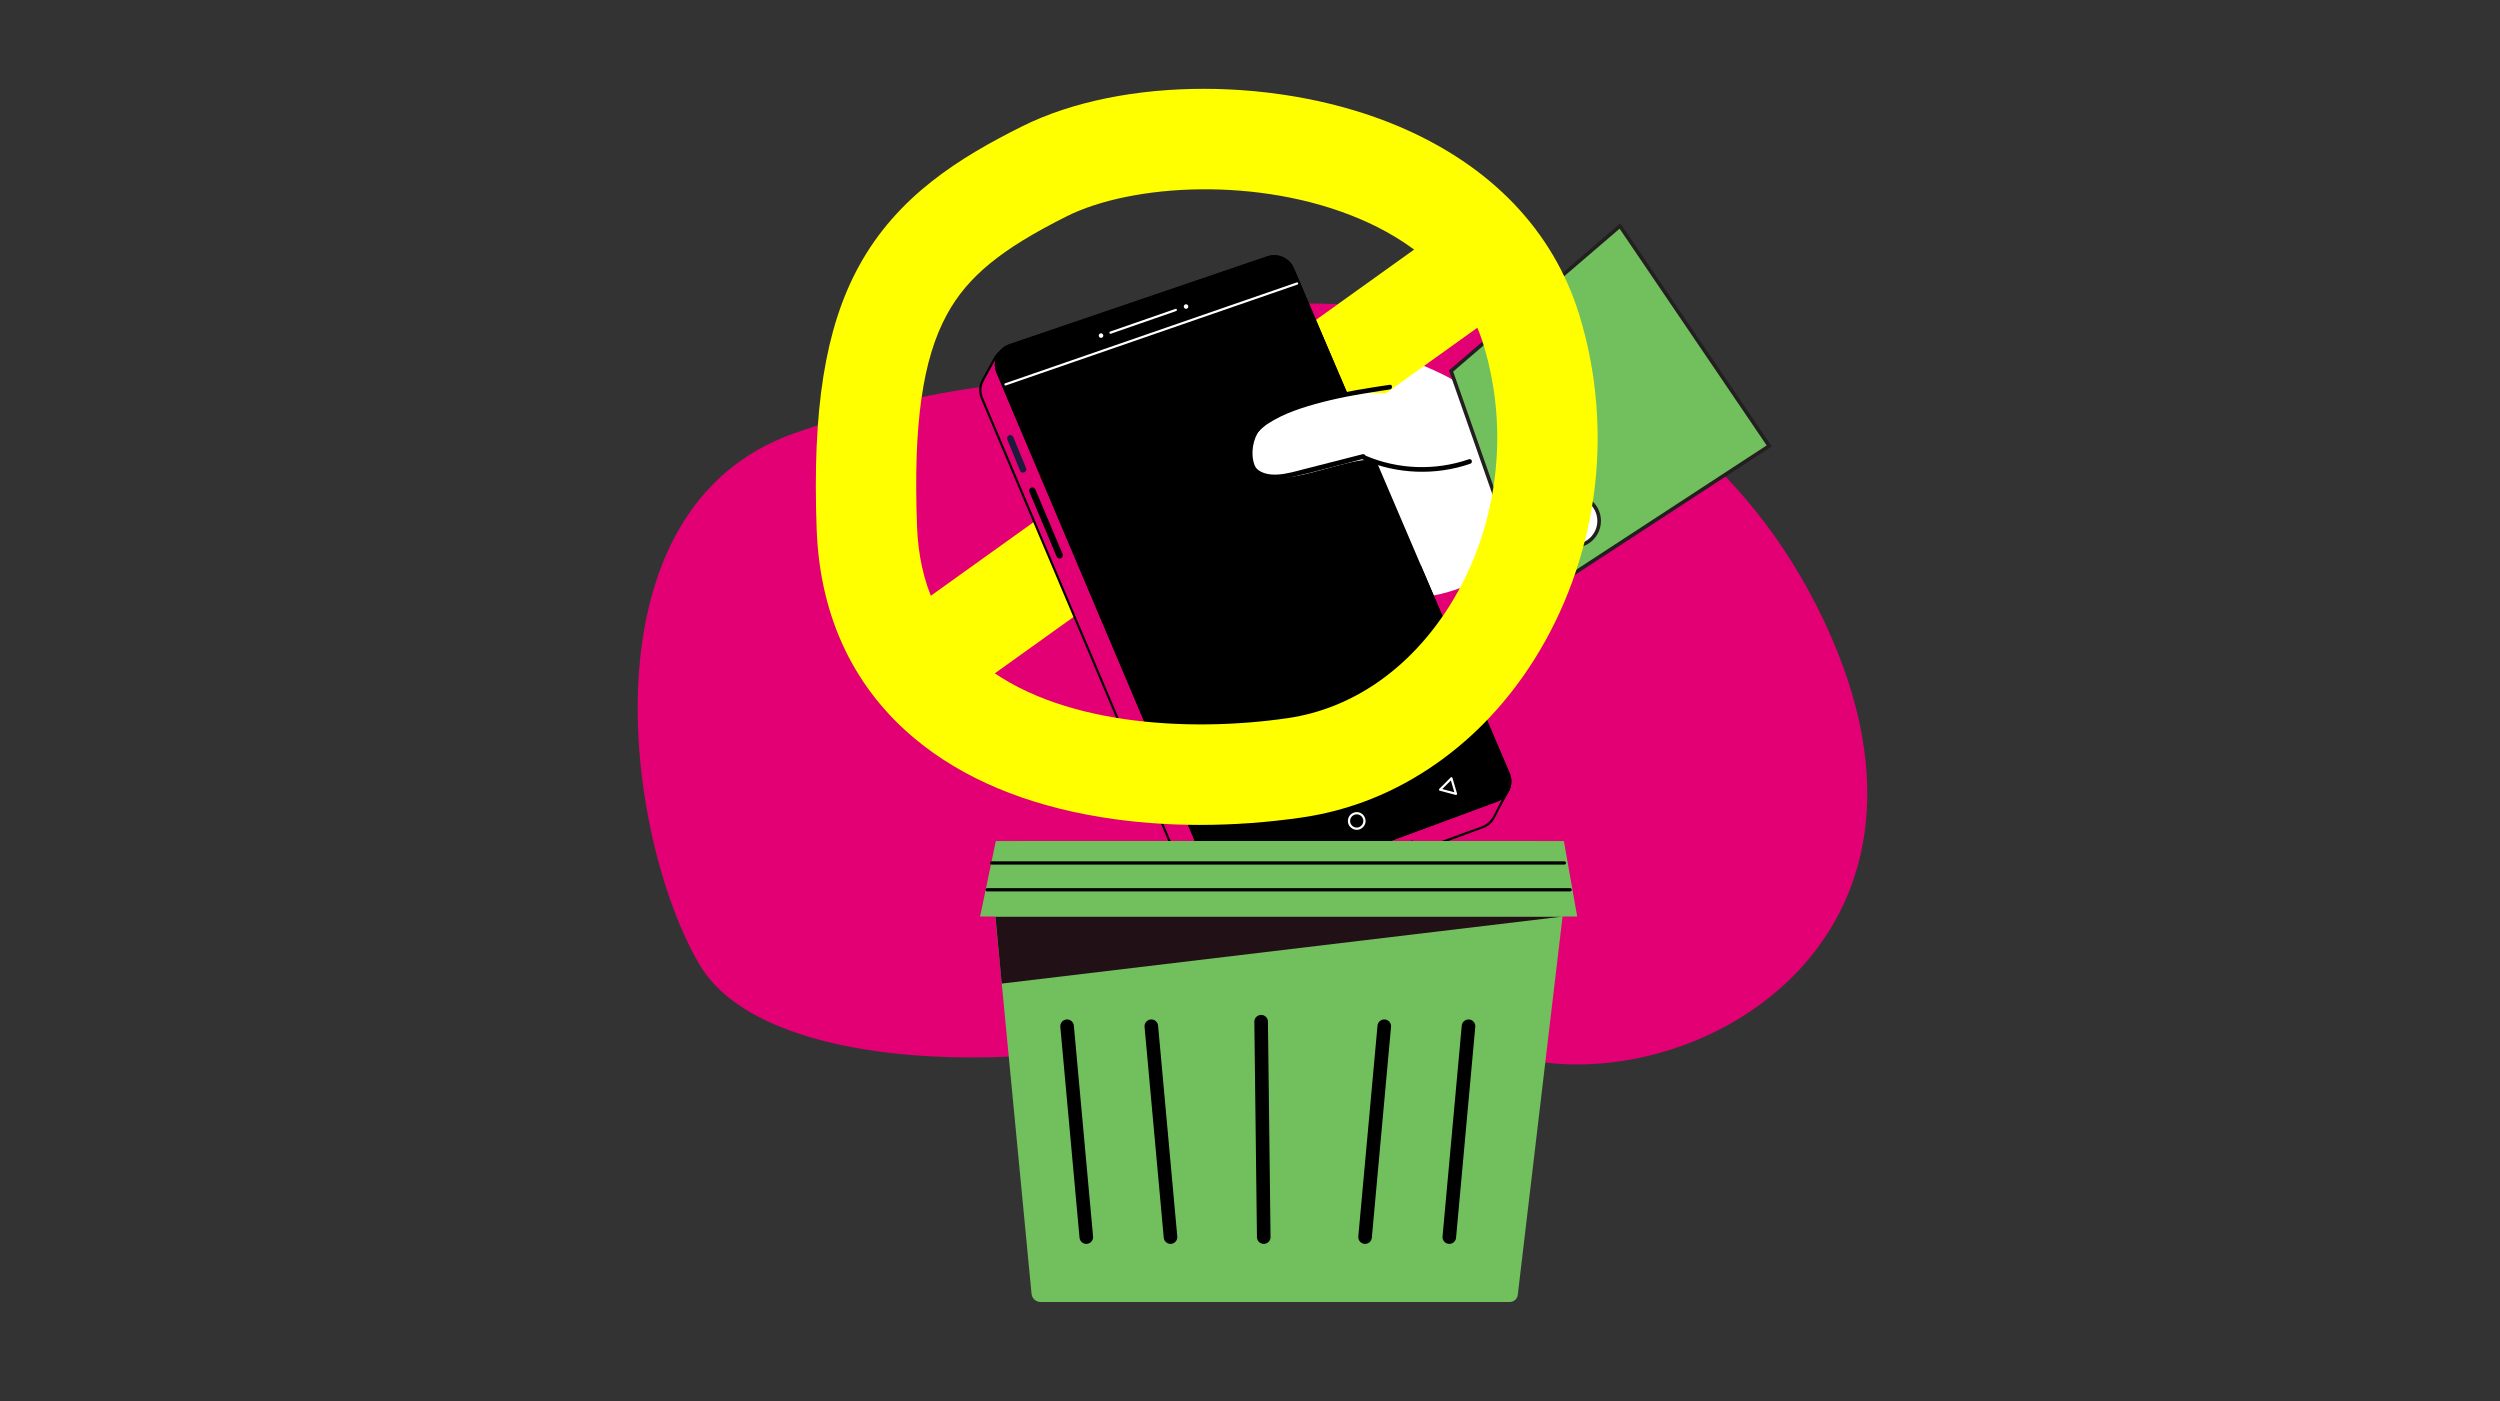 <svg width="273" height="153" viewBox="0 0 273 153" fill="none" xmlns="http://www.w3.org/2000/svg">
<rect x="0" y="0" width="273" height="153" fill="#333333" stroke="none"/>
<g clip-path="url(#clip0_370_6027)">
<path fill-rule="evenodd" clip-rule="evenodd" d="M166.382 115.638C146.958 111.452 148.197 102.913 135.151 109.958C122.107 117.002 84.438 119.106 76.358 105.29C68.277 91.473 63.289 55.574 86.718 47.319C110.147 39.063 116.132 44.118 126.677 36.757C137.221 29.397 180.448 30.6 198.449 66.306C216.451 102.013 185.808 119.823 166.384 115.638H166.382Z" fill="#E20074"/>
<path d="M167.102 66.199L160.393 63.84C156.749 65.404 151.353 66.384 145.922 63.553C143.25 62.16 140.374 57.26 139.009 52.172C138.465 50.141 138.166 48.082 138.214 46.201C138.29 43.208 139.256 40.671 141.556 39.44C148.915 35.504 158.975 41.661 158.975 41.661C159.324 42.315 159.66 42.953 159.978 43.577C160.83 45.235 161.58 46.793 162.243 48.253C167.997 60.914 167.102 66.201 167.102 66.201V66.199Z" fill="white"/>
<path d="M154.066 48.923C154.066 48.923 138.834 54.302 132.984 69.186C132.362 70.768 132.783 72.612 133.985 73.817C134.655 74.487 135.544 74.927 136.664 74.558C139.51 73.615 139.596 68.444 145.37 64.409C148.165 62.457 159.558 55.171 154.066 48.925V48.923Z" fill="white"/>
<path d="M146.812 38.131C146.812 38.131 129.749 36.911 117.91 47.662C116.652 48.806 116.212 50.644 116.756 52.256C117.058 53.155 117.662 53.944 118.83 54.107C121.799 54.523 127.894 49.931 131.133 48.865C134.371 47.8 148.969 46.164 146.812 38.131Z" fill="white"/>
<path d="M141.924 43.891C141.924 43.891 125.953 46.318 117.416 59.839C116.508 61.276 116.575 63.166 117.529 64.574C118.06 65.359 118.853 65.957 120.021 65.803C122.994 65.411 127.641 59.358 130.478 57.466C133.314 55.574 146.148 51.055 141.924 43.889V43.891Z" fill="white"/>
<path d="M144.936 47.296C144.936 47.296 129.705 52.676 123.854 67.56C123.232 69.142 123.653 70.986 124.855 72.191C125.525 72.861 126.414 73.301 127.534 72.931C130.38 71.988 133.81 65.172 136.241 62.782C138.671 60.392 150.428 53.545 144.936 47.298V47.296Z" fill="white"/>
<path d="M123.496 52.999C127.49 50.464 131.831 48.526 136.384 47.243C136.701 47.153 136.554 46.663 136.237 46.752C131.643 48.047 127.254 50.007 123.225 52.566C122.948 52.742 123.217 53.177 123.496 52.999Z" fill="black"/>
<path d="M129.788 58.294C131.842 56.348 134.289 54.865 136.961 53.94C137.271 53.832 137.126 53.342 136.814 53.45C134.053 54.404 131.533 55.936 129.415 57.945C129.175 58.172 129.55 58.521 129.788 58.294Z" fill="black"/>
<path d="M136.667 62.552C138.465 60.862 140.572 59.525 142.869 58.625C143.173 58.506 143.029 58.016 142.722 58.135C140.336 59.07 138.16 60.446 136.294 62.203C136.054 62.427 136.428 62.776 136.667 62.552Z" fill="black"/>
<path d="M101.34 77.501C99.631 77.501 97.949 76.706 96.879 75.212C95.117 72.751 95.684 69.327 98.144 67.565L159.026 23.955C161.487 22.192 164.911 22.759 166.673 25.219C168.435 27.679 167.869 31.103 165.408 32.865L104.524 76.474C103.557 77.167 102.442 77.499 101.338 77.499L101.34 77.501Z" fill="#FFFF00"/>
<path d="M107.292 41.589C106.975 42.168 106.977 42.886 107.233 43.492L130.911 99.393C131.397 100.542 132.701 101.105 133.872 100.674L161.93 90.309C162.172 90.22 162.398 90.092 162.597 89.928C163.122 89.501 163.34 88.748 163.678 88.177C164.036 87.569 164.402 86.824 164.727 86.195C164.743 86.163 164.76 86.128 164.756 86.092C164.747 86.005 164.678 85.96 164.602 85.934C164.285 85.831 164.017 85.97 163.687 85.923C163.52 85.899 163.353 85.882 163.186 85.875C163.137 85.873 162.71 85.89 162.703 85.87L139.706 32.06C139.225 30.936 137.961 30.372 136.804 30.765L112.54 39.036C112.515 39.01 112.491 38.984 112.469 38.959C112.179 38.651 111.828 38.391 111.437 38.228C110.477 37.827 109.27 38.053 108.728 38.993C108.31 39.717 107.912 40.454 107.513 41.189C107.441 41.323 107.368 41.455 107.294 41.589H107.292Z" fill="#E20074"/>
<path d="M107.403 41.132C107.662 40.655 107.921 40.176 108.184 39.7C108.403 39.305 108.602 38.855 108.923 38.532C109.43 38.025 110.177 37.843 110.873 37.947C111.279 38.009 111.664 38.17 112.002 38.402C112.156 38.508 112.303 38.627 112.438 38.759C112.464 38.785 112.6 38.937 112.509 38.919C112.553 38.928 112.661 38.867 112.702 38.852C113.738 38.499 114.774 38.146 115.81 37.791C117.665 37.16 119.52 36.527 121.375 35.896C123.518 35.166 125.659 34.436 127.801 33.705C129.664 33.07 131.526 32.435 133.39 31.8C134.439 31.441 135.49 31.085 136.539 30.726C137.111 30.531 137.694 30.444 138.288 30.632C139.013 30.86 139.547 31.395 139.846 32.084C140.043 32.537 140.234 32.992 140.429 33.447C140.847 34.425 141.267 35.406 141.685 36.384C142.288 37.795 142.89 39.205 143.493 40.616C144.23 42.343 144.969 44.067 145.706 45.794C146.538 47.74 147.37 49.688 148.202 51.634C149.089 53.71 149.977 55.786 150.863 57.862C151.752 59.945 152.643 62.028 153.533 64.112C154.391 66.121 155.25 68.128 156.108 70.137C156.882 71.949 157.657 73.761 158.433 75.575C159.085 77.1 159.736 78.626 160.388 80.151C160.876 81.293 161.363 82.433 161.851 83.575C162.126 84.219 162.401 84.863 162.677 85.507C162.72 85.608 162.791 85.721 162.815 85.827C162.815 85.829 162.817 85.831 162.819 85.834C162.809 85.769 162.733 85.799 162.772 85.756C162.791 85.736 162.962 85.756 162.993 85.756C163.398 85.751 163.79 85.812 164.194 85.782C164.414 85.766 164.867 85.775 164.878 86.092C164.883 86.248 164.744 86.43 164.677 86.56C164.56 86.792 164.441 87.023 164.323 87.253C164.098 87.685 163.844 88.101 163.624 88.536C163.435 88.911 163.273 89.305 163.025 89.648C162.752 90.023 162.371 90.274 161.942 90.437C161.723 90.521 161.502 90.599 161.283 90.68C160.1 91.117 158.917 91.555 157.733 91.991C155.878 92.677 154.023 93.362 152.168 94.047C150.055 94.827 147.944 95.606 145.831 96.388C143.85 97.12 141.866 97.851 139.885 98.585C138.424 99.125 136.963 99.664 135.501 100.204C134.85 100.445 134.155 100.794 133.464 100.91C132.332 101.097 131.242 100.46 130.789 99.42C130.742 99.314 130.698 99.207 130.653 99.099C130.384 98.464 130.115 97.827 129.846 97.192C129.376 96.082 128.904 94.972 128.434 93.859C127.798 92.357 127.163 90.857 126.526 89.355C125.77 87.572 125.014 85.788 124.26 84.005C123.423 82.028 122.586 80.052 121.748 78.075C120.864 75.988 119.98 73.901 119.097 71.814C118.215 69.732 117.333 67.649 116.451 65.567C115.606 63.575 114.763 61.583 113.918 59.588C113.147 57.771 112.379 55.953 111.608 54.135C110.96 52.605 110.312 51.075 109.664 49.545C109.174 48.386 108.684 47.23 108.192 46.071C107.898 45.377 107.603 44.684 107.31 43.989C107.252 43.852 107.193 43.715 107.135 43.577C107.122 43.544 107.107 43.512 107.094 43.479C106.955 43.12 106.896 42.73 106.935 42.346C106.981 41.891 107.185 41.526 107.401 41.13C107.477 40.991 107.692 41.108 107.618 41.247C107.373 41.694 107.157 42.105 107.17 42.63C107.178 42.918 107.245 43.193 107.351 43.458C107.362 43.484 107.373 43.508 107.382 43.535C107.449 43.692 107.516 43.85 107.583 44.008C107.88 44.708 108.177 45.41 108.472 46.11C108.953 47.244 109.434 48.379 109.913 49.513C110.544 51.006 111.177 52.499 111.809 53.992C112.553 55.75 113.298 57.509 114.042 59.267C114.863 61.204 115.684 63.14 116.505 65.079C117.359 67.097 118.215 69.114 119.069 71.132C119.928 73.163 120.79 75.195 121.65 77.228C122.474 79.176 123.3 81.124 124.125 83.073C124.877 84.85 125.631 86.627 126.383 88.404C127.023 89.915 127.664 91.427 128.304 92.938C128.802 94.112 129.3 95.287 129.797 96.461C130.111 97.201 130.425 97.942 130.739 98.683C130.991 99.277 131.195 99.86 131.749 100.265C132.414 100.752 133.218 100.781 133.968 100.505C134.263 100.395 134.556 100.288 134.852 100.178C136.112 99.712 137.371 99.248 138.632 98.782C140.478 98.1 142.325 97.417 144.171 96.736C146.236 95.972 148.302 95.209 150.367 94.446C152.276 93.74 154.184 93.035 156.093 92.331C157.499 91.811 158.904 91.293 160.312 90.773C160.943 90.539 161.675 90.361 162.256 90.014C163.019 89.557 163.32 88.564 163.734 87.821C163.977 87.385 164.202 86.939 164.43 86.493C164.499 86.36 164.584 86.274 164.512 86.131C164.434 85.977 164.304 86.016 164.146 86.031C163.897 86.055 163.68 86.04 163.433 86.016C163.207 85.994 162.716 86.105 162.575 85.899C162.557 85.871 162.547 85.834 162.534 85.803C162.33 85.327 162.128 84.85 161.924 84.373C161.508 83.4 161.092 82.429 160.678 81.456C160.091 80.082 159.504 78.71 158.917 77.336C158.199 75.655 157.482 73.975 156.764 72.294C155.96 70.412 155.154 68.529 154.35 66.646C153.49 64.635 152.63 62.624 151.772 60.613C150.902 58.578 150.033 56.541 149.162 54.506C148.321 52.54 147.481 50.574 146.64 48.607C145.873 46.814 145.107 45.018 144.34 43.224C143.679 41.678 143.018 40.131 142.357 38.584C141.846 37.389 141.335 36.193 140.823 34.997C140.502 34.247 140.182 33.497 139.861 32.746C139.575 32.078 139.332 31.439 138.641 31.051C137.6 30.465 136.543 30.984 135.531 31.33C134.075 31.826 132.622 32.321 131.166 32.817C129.168 33.498 127.17 34.178 125.172 34.86C123.137 35.554 121.102 36.247 119.065 36.941C117.503 37.474 115.94 38.007 114.378 38.538C113.775 38.744 113.173 38.948 112.57 39.154C112.531 39.167 112.479 39.156 112.451 39.127C111.727 38.345 110.615 37.864 109.584 38.36C109.046 38.62 108.799 39.097 108.52 39.596C108.214 40.144 107.915 40.696 107.616 41.247C107.54 41.386 107.325 41.269 107.399 41.13L107.403 41.132Z" fill="black"/>
<path d="M145.571 95.48L154.285 92.225C154.406 92.181 154.467 92.045 154.423 91.924C154.378 91.804 154.242 91.743 154.122 91.787L145.408 95.042C145.287 95.087 145.226 95.222 145.27 95.343C145.315 95.464 145.451 95.525 145.571 95.48Z" fill="#1C1B3C"/>
<path d="M112.045 51.123L110.654 47.727C110.58 47.545 110.374 47.46 110.192 47.534C110.01 47.608 109.924 47.815 109.998 47.996L111.389 51.392C111.463 51.575 111.67 51.66 111.852 51.586C112.033 51.511 112.119 51.305 112.045 51.123Z" fill="#1C1B3C"/>
<path d="M116.039 60.506L113.06 53.441C112.984 53.26 112.776 53.175 112.596 53.251C112.416 53.327 112.331 53.535 112.407 53.715L115.385 60.78C115.461 60.961 115.669 61.046 115.849 60.97C116.029 60.894 116.115 60.686 116.039 60.506Z" fill="black"/>
<path d="M108.818 40.716L124.35 77.386L124.793 78.431L132.495 96.615C132.982 97.764 134.287 98.329 135.457 97.896L163.515 87.531C164.768 87.069 165.377 85.65 164.854 84.421L158.656 69.918L156.558 65.007L141.291 29.284C140.81 28.16 139.546 27.596 138.389 27.989L110.218 37.591C108.935 38.029 108.29 39.464 108.819 40.714L108.818 40.716Z" fill="black"/>
<path d="M158.654 69.92L156.556 65.008L155.148 61.715C154.755 62.58 154.266 63.415 153.676 64.21C149.214 70.207 140.734 71.451 134.737 66.988C128.739 62.526 127.495 54.046 131.959 48.048C135.583 43.176 141.859 41.442 147.303 43.355L141.291 29.285C140.81 28.162 139.546 27.598 138.389 27.991L110.218 37.593C108.935 38.031 108.29 39.466 108.819 40.716L124.352 77.388L124.795 78.433L132.497 96.617C132.984 97.766 134.289 98.331 135.459 97.898L163.517 87.533C164.77 87.071 165.379 85.652 164.856 84.423L158.658 69.92H158.654Z" fill="black"/>
<path d="M158.416 84.897C158.056 85.257 157.696 85.619 157.336 85.979C157.284 86.031 157.232 86.083 157.18 86.135C157.12 86.194 157.122 86.319 157.219 86.345C157.724 86.478 158.231 86.614 158.736 86.748C158.808 86.766 158.88 86.787 158.951 86.805C159.031 86.826 159.142 86.764 159.113 86.668C158.968 86.172 158.823 85.676 158.678 85.181C158.658 85.11 158.637 85.04 158.617 84.969C158.598 84.904 158.544 84.858 158.474 84.869C158.414 84.878 158.355 84.947 158.374 85.012C158.518 85.507 158.663 86.003 158.808 86.499C158.828 86.57 158.849 86.64 158.869 86.711C158.923 86.664 158.977 86.62 159.031 86.573C158.526 86.439 158.019 86.304 157.514 86.17C157.441 86.152 157.369 86.131 157.298 86.113C157.311 86.183 157.324 86.252 157.337 86.323C157.698 85.962 158.058 85.6 158.418 85.24C158.47 85.188 158.522 85.136 158.574 85.084C158.686 84.973 158.526 84.785 158.413 84.898L158.416 84.897Z" fill="white"/>
<path d="M148.876 89.629C148.876 89.936 148.699 90.207 148.414 90.322C148.133 90.433 147.803 90.346 147.608 90.12C147.411 89.893 147.376 89.553 147.526 89.292C147.68 89.026 147.981 88.885 148.284 88.937C148.616 88.993 148.87 89.295 148.878 89.629C148.878 89.696 148.919 89.756 148.989 89.763C149.05 89.769 149.123 89.719 149.123 89.652C149.114 89.247 148.872 88.879 148.486 88.738C148.1 88.597 147.665 88.725 147.405 89.039C147.153 89.344 147.119 89.802 147.324 90.14C147.533 90.487 147.942 90.679 148.343 90.599C148.79 90.51 149.123 90.109 149.125 89.652C149.125 89.494 148.88 89.472 148.88 89.631L148.876 89.629Z" fill="white"/>
<path d="M136.628 93.317C137.161 93.115 137.696 92.91 138.229 92.708C138.305 92.678 138.383 92.65 138.459 92.621C138.608 92.565 138.502 92.342 138.353 92.398C137.82 92.6 137.286 92.805 136.753 93.007C136.676 93.037 136.598 93.065 136.522 93.094C136.374 93.15 136.482 93.373 136.628 93.317Z" fill="white"/>
<path d="M136.855 94.032C137.388 93.83 137.922 93.625 138.455 93.423C138.531 93.393 138.609 93.365 138.686 93.336C138.834 93.28 138.726 93.057 138.58 93.113C138.047 93.315 137.512 93.519 136.979 93.722C136.903 93.752 136.825 93.779 136.749 93.809C136.6 93.865 136.708 94.088 136.855 94.032Z" fill="white"/>
<path d="M137.137 94.801C137.67 94.598 138.205 94.394 138.738 94.192C138.814 94.162 138.892 94.134 138.968 94.104C139.116 94.049 139.009 93.826 138.862 93.882C138.329 94.084 137.794 94.288 137.261 94.491C137.185 94.52 137.107 94.548 137.031 94.578C136.883 94.633 136.99 94.856 137.137 94.801Z" fill="white"/>
<path d="M141.684 31.076C141.398 31.174 141.114 31.272 140.828 31.371C140.056 31.638 139.283 31.905 138.511 32.173C137.369 32.568 136.227 32.964 135.085 33.358C133.687 33.84 132.289 34.325 130.893 34.808C129.372 35.333 127.851 35.86 126.33 36.386C124.786 36.921 123.241 37.455 121.694 37.99C120.259 38.488 118.822 38.984 117.386 39.481C116.172 39.901 114.959 40.321 113.745 40.74C112.87 41.043 111.994 41.345 111.12 41.648C110.707 41.791 110.299 41.943 109.883 42.075C109.864 42.081 109.848 42.088 109.829 42.094C109.679 42.146 109.61 41.91 109.758 41.858C110.044 41.76 110.329 41.661 110.614 41.563C111.387 41.295 112.159 41.028 112.932 40.761C114.074 40.365 115.216 39.969 116.358 39.576C117.756 39.093 119.154 38.608 120.55 38.126C122.071 37.6 123.592 37.073 125.112 36.547C126.657 36.013 128.202 35.478 129.749 34.943C131.184 34.446 132.621 33.95 134.057 33.452C135.271 33.032 136.483 32.613 137.698 32.193C138.572 31.891 139.449 31.588 140.323 31.285C140.735 31.142 141.144 30.99 141.558 30.858C141.577 30.853 141.593 30.845 141.612 30.84C141.762 30.788 141.831 31.023 141.682 31.076H141.684Z" fill="white"/>
<path d="M128.436 33.965C127.632 34.245 126.828 34.523 126.022 34.804C124.741 35.249 123.458 35.695 122.177 36.139C121.884 36.241 121.59 36.343 121.297 36.445C121.146 36.497 121.078 36.261 121.226 36.209C122.03 35.929 122.834 35.651 123.64 35.37C124.921 34.925 126.204 34.479 127.486 34.035C127.779 33.933 128.072 33.831 128.366 33.729C128.516 33.677 128.585 33.913 128.436 33.965Z" fill="white"/>
<path d="M120.233 36.895C120.371 36.895 120.482 36.783 120.482 36.646C120.482 36.508 120.371 36.397 120.233 36.397C120.096 36.397 119.984 36.508 119.984 36.646C119.984 36.783 120.096 36.895 120.233 36.895Z" fill="white"/>
<path d="M129.281 33.556C129.326 33.686 129.467 33.753 129.597 33.708C129.727 33.664 129.794 33.523 129.749 33.393C129.705 33.263 129.564 33.196 129.434 33.24C129.304 33.285 129.237 33.426 129.281 33.556Z" fill="white"/>
<path d="M111.692 91.845H167.659C171.031 92.5 171.243 94.908 170.853 98.208L165.739 141.404C165.687 141.844 165.314 142.177 164.87 142.177H113.63C113.12 142.177 112.693 141.789 112.644 141.282L108.532 98.459C108.03 95.094 108.21 92.145 111.692 91.847V91.845Z" fill="#72C05D"/>
<path d="M108.7 100.089H170.63L109.387 107.408L108.7 100.089Z" fill="#211016"/>
<path d="M170.777 91.845L172.23 100.089H107.025L108.743 91.845H170.777Z" fill="#72C05D"/>
<path d="M171.459 97.343H107.798C107.7 97.343 107.62 97.263 107.62 97.164C107.62 97.066 107.7 96.986 107.798 96.986H171.459C171.557 96.986 171.637 97.066 171.637 97.164C171.637 97.263 171.557 97.343 171.459 97.343Z" fill="black"/>
<path d="M170.827 94.413H108.287C108.188 94.413 108.108 94.333 108.108 94.234C108.108 94.136 108.188 94.056 108.287 94.056H170.829C170.928 94.056 171.007 94.136 171.007 94.234C171.007 94.333 170.928 94.413 170.829 94.413H170.827Z" fill="black"/>
<path d="M158.455 40.512L176.899 24.677L193.198 48.694L167.264 65.621L158.455 40.512Z" fill="#72C05D" stroke="#231F20" stroke-width="0.397" stroke-miterlimit="10"/>
<path d="M171.88 59.626C173.397 59.626 174.626 58.396 174.626 56.879C174.626 55.363 173.397 54.133 171.88 54.133C170.363 54.133 169.134 55.363 169.134 56.879C169.134 58.396 170.363 59.626 171.88 59.626Z" fill="white" stroke="#231F20" stroke-width="0.397" stroke-miterlimit="10"/>
<path d="M131.079 90.081C127.363 90.081 123.733 89.8 120.289 89.241C111.974 87.89 105.115 85.004 99.903 80.665C96.663 77.967 94.112 74.727 92.316 71.032C90.413 67.116 89.358 62.671 89.18 57.821C88.694 44.652 90.116 35.784 93.793 29.066C98.004 21.372 104.84 17.183 111.603 13.805C122.59 8.315 139.934 8.333 152.844 13.846C162.837 18.115 169.613 25.199 172.441 34.33C174.409 40.69 174.955 47.566 174.017 54.211C173.12 60.569 170.879 66.731 167.535 72.034C164.64 76.623 161.046 80.442 156.847 83.385C152.38 86.517 147.456 88.495 142.212 89.262C138.487 89.806 134.742 90.079 131.079 90.079V90.081ZM116.505 23.611C109.343 27.189 105.672 30.194 103.411 34.329C100.737 39.214 99.729 46.335 100.137 57.418C100.373 63.788 102.592 68.637 106.92 72.243C115.283 79.207 129.818 80 140.63 78.418C147.679 77.388 153.943 73.045 158.268 66.189C163.545 57.825 164.93 47.127 161.974 37.572C159.644 30.039 153.384 25.995 148.544 23.927C137.52 19.218 123.598 20.068 116.507 23.609L116.505 23.611Z" fill="#FFFF00"/>
<path d="M161.216 49.079C158.266 52.497 151.567 50.08 149.255 50.212C146.709 50.358 141.735 52.464 139.009 52.174C138.656 52.137 138.341 52.057 138.072 51.931C137.152 51.495 136.831 50.627 136.779 49.736C136.699 48.362 137.245 47.014 138.214 46.203C138.37 46.071 138.541 45.952 138.72 45.848C146.901 41.189 154.37 43.185 158.949 44.405C159.802 46.063 160.552 47.621 161.215 49.081L161.216 49.079Z" fill="white"/>
<path d="M151.76 42.017C149.303 42.391 146.841 42.762 144.433 43.38C142.264 43.936 139.93 44.643 138.062 45.919C136.612 46.91 135.394 48.734 136.137 50.536C136.92 52.444 139.234 52.497 140.948 52.122C143.629 51.535 146.282 50.769 148.941 50.089C149.26 50.007 149.114 49.517 148.794 49.599C146.67 50.143 144.544 50.685 142.42 51.229C140.74 51.658 138.153 52.523 136.868 50.806C135.656 49.183 137.059 47.187 138.448 46.273C140.199 45.122 142.325 44.459 144.336 43.932C146.778 43.289 149.277 42.907 151.771 42.528C152.092 42.48 152.085 41.967 151.76 42.017Z" fill="black"/>
<path d="M148.839 50.193C152.534 51.784 156.75 51.955 160.557 50.641C160.867 50.533 160.722 50.043 160.41 50.15C156.737 51.419 152.652 51.281 149.082 49.742C148.781 49.612 148.536 50.061 148.839 50.191V50.193Z" fill="black"/>
<path d="M116.526 112.065L118.623 135.089" stroke="black" stroke-width="1.485" stroke-miterlimit="10" stroke-linecap="round"/>
<path d="M125.724 112.065L127.82 135.089" stroke="black" stroke-width="1.485" stroke-miterlimit="10" stroke-linecap="round"/>
<path d="M160.362 112.065L158.264 135.089" stroke="black" stroke-width="1.485" stroke-miterlimit="10" stroke-linecap="round"/>
<path d="M151.163 112.065L149.066 135.089" stroke="black" stroke-width="1.485" stroke-miterlimit="10" stroke-linecap="round"/>
<path d="M137.717 111.569L138.001 135.089" stroke="black" stroke-width="1.485" stroke-miterlimit="10" stroke-linecap="round"/>
</g>
<defs>
<clipPath id="clip0_370_6027">
<rect width="134.274" height="132.475" fill="white" transform="translate(69.634 9.7)"/>
</clipPath>
</defs>
</svg>
